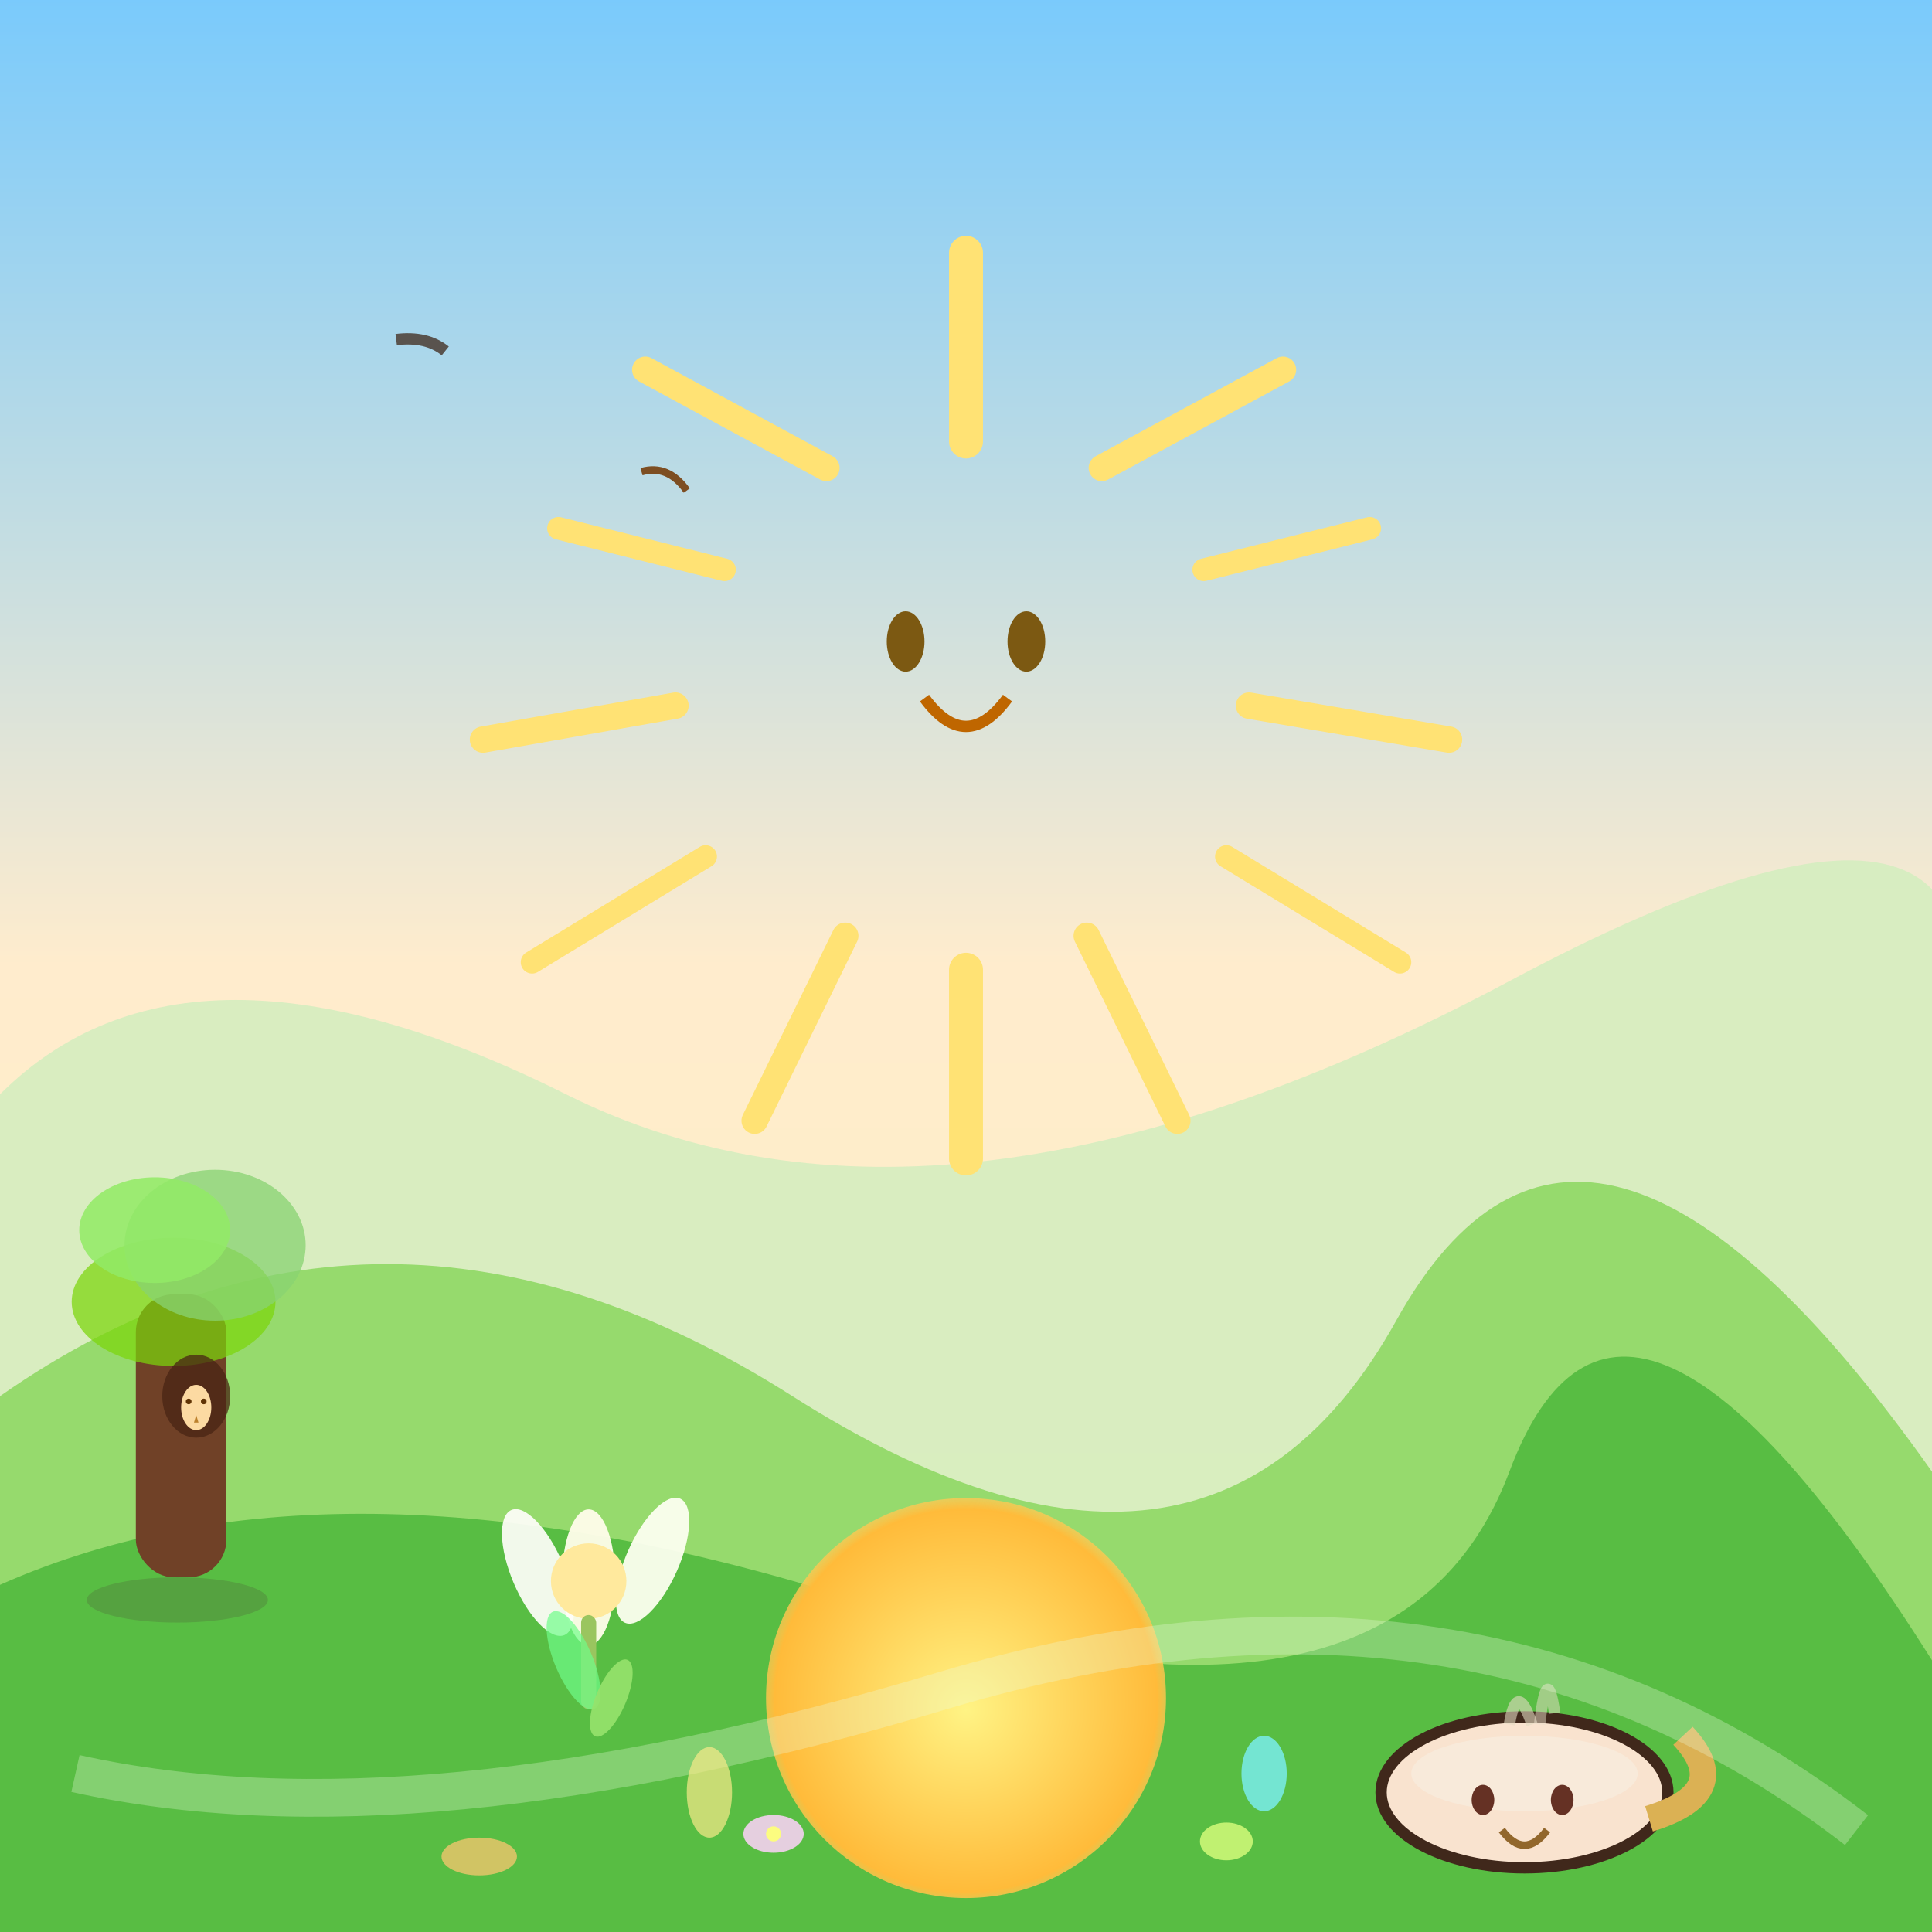 <!--

Generated by DrawGPT.
Free, open source, AI generated images in SVG, PNG, and HTML Canvas format.
https://drawgpt.ai

Created: 2025-05-19T03:50:00+00:00
-->
<svg xmlns="http://www.w3.org/2000/svg" xmlns:xlink="http://www.w3.org/1999/xlink" viewBox="0 0 512 512"  >
  <rect x="0" y="0" width="512" height="512" fill="#333333" stroke="none"/>
  <title>Rise and Shine - Animated Sunshine Over Happy Hills</title>
  <desc>The sun rises, coffee winks, and birds stretch! Which is cheerier: the hills or your socks?</desc>

  <!-- Animated blue sky background -->
  <rect id="bg-sky" class="background" x="0" y="0" width="512" height="512" fill="url(#gradSky1)" />
  <defs>
    <linearGradient id="gradSky1" x1="0" y1="0" x2="0" y2="1">
      <stop offset="0%" stop-color="#79cafc"/>
      <stop offset="50%" stop-color="#ffeccd">
        <animate attributeName="stop-color" values="#ffeccd;#fffee2;#ffeccd" dur="5s" repeatCount="indefinite"/>
      </stop>
      <stop offset="100%" stop-color="#fcf1be"/>
    </linearGradient>
    <radialGradient id="sunCore" cx="50%" cy="50%" r="60%" fx="50%" fy="53%">
      <stop offset="0%" stop-color="#fff384"/>
      <stop offset="80%" stop-color="#ffbb3a"/>
      <stop offset="100%" stop-color="#fcfcaf" stop-opacity="0"/>
    </radialGradient>
  </defs>

  <!-- Distant tiny mountains -->
  <path id="hills-back" class="hill" d="M0,290 Q50,240 150,290 T400,260 T512,300 L512,512 L0,512 Z"
        fill="#d2edbe" opacity="0.85"/>
  <!-- Main hills -->
  <path id="hills-main" class="hill" d="M0,370 Q100,300 210,370 T370,350 T512,390 L512,512 L0,512 Z"
        fill="#96da6d"/>
  <path id="hills-foreground" class="hill" d="M0,420 Q90,380 230,425 T400,390 T512,440 L512,512 L0,512 Z"
        fill="#58bd43"/>
  
  <!-- Animated sun rising up! -->
  <g id="sunrise-group" class="sun">
    <circle id="sun-core" class="sun-core" cx="256" cy="450" r="53" fill="url(#sunCore)">
      <animate attributeName="cy" dur="5s" values="450;170;450" keyTimes="0;0.5;1" repeatCount="indefinite"/>
    </circle>
    <!-- Sun face -->
    <ellipse id="sun-eye-l" class="sun-eye" cx="240" cy="170" rx="5" ry="8" fill="#7c5912">
      <animate attributeName="cy" dur="5s" values="170;144;170" keyTimes="0;0.5;1" repeatCount="indefinite"/>
    </ellipse>
    <ellipse id="sun-eye-r" class="sun-eye" cx="272" cy="170" rx="5" ry="8" fill="#7c5912">
      <animate attributeName="cy" dur="5s" values="170;144;170" keyTimes="0;0.5;1" repeatCount="indefinite"/>
    </ellipse>
    <path id="sun-smile" class="sun-smile" d="M245,185 Q256,200 267,185"
          stroke="#bf6600" stroke-width="3" fill="none">
      <animate attributeName="d" dur="5s"
            values="M245,185 Q256,200 267,185;M245,176 Q256,206 267,176;M245,185 Q256,200 267,185"
            keyTimes="0;0.5;1" repeatCount="indefinite"/>
    </path>
    <!-- Animate sun face rise and down together -->
    <g>
      <animateTransform attributeName="transform"
        type="translate"
        from="0,280"
        to="0,0"
        dur="2.5s"
        begin="0s"
        keyTimes="0;1"
        values="0,280;0,0"
        repeatCount="indefinite"
        fill="freeze" />
      <animateTransform attributeName="transform"
        type="translate"
        from="0,0"
        to="0,280"
        dur="2.5s"
        begin="2.5s"
        keyTimes="0;1"
        values="0,0;0,280"
        repeatCount="indefinite"
        fill="freeze" />
    </g>
    <!-- Sun rays - animate to stretch -->
    <g id="sun-rays" class="sun-ray">
      <g id="rays-rot" >
        <g>
            <line id="ray1" class="ray" x1="256" y1="117" x2="256" y2="67" stroke="#ffe274" stroke-width="9" stroke-linecap="round"/>
            <line id="ray2" class="ray" x1="292" y1="124" x2="340" y2="98" stroke="#ffe274" stroke-width="7" stroke-linecap="round"/>
            <line id="ray3" class="ray" x1="319" y1="151" x2="363" y2="140" stroke="#ffe274" stroke-width="6" stroke-linecap="round"/>
            <line id="ray4" class="ray" x1="331" y1="187" x2="384" y2="196" stroke="#ffe274" stroke-width="7" stroke-linecap="round"/>
            <line id="ray5" class="ray" x1="325" y1="227" x2="371" y2="255" stroke="#ffe274" stroke-width="6" stroke-linecap="round"/>
            <line id="ray6" class="ray" x1="288" y1="248" x2="312" y2="297" stroke="#ffe274" stroke-width="7" stroke-linecap="round"/>
            <line id="ray7" class="ray" x1="256" y1="257" x2="256" y2="307" stroke="#ffe274" stroke-width="9" stroke-linecap="round"/>
            <line id="ray8" class="ray" x1="224" y1="248" x2="200" y2="297" stroke="#ffe274" stroke-width="7" stroke-linecap="round"/>
            <line id="ray9" class="ray" x1="187" y1="227" x2="141" y2="255" stroke="#ffe274" stroke-width="6" stroke-linecap="round"/>
            <line id="ray10" class="ray" x1="179" y1="187" x2="128" y2="196" stroke="#ffe274" stroke-width="7" stroke-linecap="round"/>
            <line id="ray11" class="ray" x1="192" y1="151" x2="148" y2="140" stroke="#ffe274" stroke-width="6" stroke-linecap="round"/>
            <line id="ray12" class="ray" x1="219" y1="124" x2="171" y2="98" stroke="#ffe274" stroke-width="7" stroke-linecap="round"/>
        </g>
        <animateTransform attributeName="transform"
                          type="rotate"
                          values="0 256 184;15 256 184;0 256 184"
                          keyTimes="0;0.5;1"
                          dur="5s"
                          repeatCount="indefinite"/>
      </g>
      <!-- Rays shimmer length -->
      <g>
        <animateTransform 
          attributeName="transform"
          attributeType="XML"
          type="scale" 
          values="1,1;1.1,1.05;1,1"
          keyTimes="0;0.25;1"
          dur="5s"
          repeatCount="indefinite"
          additive="sum"
          />
      </g>
    </g>
  </g>
  
  <!-- Orbital animated twinkling stars fading as sun rises (they fade in early, out during day)-->
  <g id="night-stars" class="star">
    <circle id="star1" class="star-item" cx="60" cy="55" r="2" fill="#fbfbfe" opacity="0">
      <animate attributeName="opacity" values="0;1;0" keyTimes="0;0.1;1" dur="5s" repeatCount="indefinite"/>
    </circle>
    <circle id="star2" class="star-item" cx="100" cy="92" r="1.5" fill="#fafafe" opacity="0">
      <animate attributeName="opacity" values="0;0.9;0" keyTimes="0;0.12;1" dur="5s" repeatCount="indefinite"/>
    </circle>
    <circle id="star3" class="star-item" cx="437" cy="73" r="2.2" fill="#ffeef2" opacity="0">
      <animate attributeName="opacity" values="0;1;0" keyTimes="0;0.13;1" dur="5s" repeatCount="indefinite"/>
    </circle>
    <circle id="star4" class="star-item" cx="364" cy="48" r="1.7" fill="#fbfbfe" opacity="0">
      <animate attributeName="opacity" values="0;0.6;0" keyTimes="0;0.16;1" dur="5s" repeatCount="indefinite"/>
    </circle>
    <circle id="star5" class="star-item" cx="211" cy="61" r="1.1" fill="#fffafb" opacity="0">
      <animate attributeName="opacity" values="0;1;0" keyTimes="0;0.11;1" dur="5s" repeatCount="indefinite"/>
    </circle>
  </g>
  
  <!-- Happy birds animating across the sky -->
  <g id="birds" class="bird">
    <g id="bird1" class="bird-body">
      <path d="M105,90 Q113,89 118,93" fill="transparent" stroke="#59534e" stroke-width="3"/>
      <animateTransform attributeName="transform" type="translate" from="0,0" to="80,38" dur="5s" repeatCount="indefinite"/>
      <animateTransform attributeName="transform" type="scale"
        values="1,1;1,1.24;1,1"
        keyTimes="0;0.5;1"
        additive="sum"
        dur="1s" repeatCount="indefinite" />
    </g>
    <g id="bird2" class="bird-body">
      <path d="M170,125 Q177,123 182,130" fill="transparent" stroke="#7d4e22" stroke-width="2"/>
      <animateTransform attributeName="transform" type="translate" from="0,0" to="95,18" dur="5s" begin="1s" repeatCount="indefinite"/>
      <animateTransform attributeName="transform" type="scale"
            values="1,1;1,0.75;1,1"
            keyTimes="0;0.5;1"
            additive="sum"
            dur="0.8s" repeatCount="indefinite"/>
    </g>
  </g>
  
  <!-- Sleeping teacup "wakes up" as sun rises -->
  <g id="teacup-wakeup" class="teacup">
    <!-- Cup body -->
    <ellipse id="cup-body" class="cup" cx="404" cy="475" rx="38" ry="20" fill="#f9e3cf" stroke="#40281b" stroke-width="3"/>
    <ellipse id="cup-inner" class="cup-top" cx="404" cy="470" rx="30" ry="10" fill="#f8eada"/>
    <!-- Handle -->
    <path id="cup-handle" class="cup-handle" d="M437,482 Q460,475 446,460" fill="transparent" stroke="#dbb154" stroke-width="7"/>
    <!-- Face, animated! -->
    <ellipse id="cup-eye-l" class="cup-eye" cx="393" cy="477" rx="3" ry="4" fill="#653124">
      <animate attributeName="cy" values="479;477;479" keyTimes="0;0.65;1" dur="5s" repeatCount="indefinite"/>
    </ellipse>
    <ellipse id="cup-eye-r" class="cup-eye" cx="414" cy="477" rx="3" ry="4" fill="#653124">
      <animate attributeName="cy" values="479;477;479" keyTimes="0;0.7;1" dur="5s" repeatCount="indefinite"/>
    </ellipse>
    <path id="cup-smile" class="cup-smile" d="M398,485 Q404,493 410,485"
          stroke="#92672c" stroke-width="2" fill="none">
      <animate attributeName="d" 
        values="M398,489 Q404,492 410,489;M398,485 Q404,493 410,485;M398,489 Q404,492 410,489"
        keyTimes="0;0.38;1" dur="5s" repeatCount="indefinite"/>
    </path>
    <!-- Cup 'steam' animated lines -->
    <path id="steam1" class="steam" d="M400,457 Q402,445 406,457" stroke="#e2dbc2" stroke-width="3" fill="none" opacity="0.6">
      <animate attributeName="d" 
        values="M400,457 Q402,445 406,457;M400,452 Q404,440 406,460;M400,457 Q402,445 406,457"
        keyTimes="0;0.5;1" dur="5s" repeatCount="indefinite"/>
      <animate attributeName="opacity"
        values="0.7;1;0.7"
        dur="2s"
        repeatCount="indefinite"/>
    </path>
    <path id="steam2" class="steam" d="M408,457 Q410,440 412,454" stroke="#eaddca" stroke-width="3" fill="none" opacity="0.5">
      <animate attributeName="d"
        values="M408,457 Q410,440 412,454;M406,452 Q410,439 412,459;M408,457 Q410,440 412,454"
        keyTimes="0;0.4;1" dur="5s" repeatCount="indefinite"/>
      <animate attributeName="opacity"
        values="0.327;1;0.327"
        dur="1.8s"
        repeatCount="indefinite"/>
    </path>
  </g>
  <!-- Hilltop daisy that grows with the sun -->
  <g id="animated-daisy" class="flower">
    <g>
      <ellipse id="petal1" class="daisy-petal" cx="156" cy="418" rx="7" ry="18" fill="#fffdea" opacity="0.95">
        <animateTransform attributeName="transform" attributeType="XML"
                          type="scale"
                          values="1 1; 1.6 1.3; 1 1"
                          keyTimes="0;0.5;1"
                          dur="5s" repeatCount="indefinite"
                          additive="sum"
                          />
      </ellipse>
      <ellipse id="petal2" class="daisy-petal" cx="172" cy="410" rx="7" ry="18" fill="#fefff2" opacity="0.93"
        transform="rotate(24 164 414)">
        <animateTransform attributeName="transform" attributeType="XML"
                          type="scale"
                          values="1 1; 1.4 1.5; 1 1"
                          keyTimes="0;0.7;1"
                          dur="5s" 
                          repeatCount="indefinite"
                          additive="sum"/>
      </ellipse>
      <ellipse id="petal3" class="daisy-petal" cx="142" cy="414" rx="7" ry="18" fill="#fffefa" opacity="0.92"
        transform="rotate(-23 149 414)">
        <animateTransform attributeName="transform" attributeType="XML"
                          type="scale"
                          values="1 1; 1.6 1.2; 1 1"
                          keyTimes="0;0.55;1"
                          dur="5s" repeatCount="indefinite"
                          additive="sum"/>
      </ellipse>
      <circle id="daisy-center" class="daisy-core" cx="156" cy="419" r="10" fill="#ffe99d">
        <animate attributeName="r"
             values="10;16;10"
             keyTimes="0;0.5;1"
             dur="5s"
             repeatCount="indefinite"/>
      </circle>
    </g>
    <!-- Stem, leaves -->
    <rect id="daisy-stem" class="daisy-stem" x="154" y="428" width="4" height="25" fill="#9ac55f" rx="2">
      <animate attributeName="height" values="25;39;25" keyTimes="0;0.5;1" dur="5s" repeatCount="indefinite"/>
    </rect>
    <ellipse id="daisy-leaf-l" class="daisy-leaf" cx="152" cy="440" rx="5" ry="14" fill="#6ffc89" transform="rotate(-23 152 440)"
      opacity="0.7"/>
    <ellipse id="daisy-leaf-r" class="daisy-leaf" cx="162" cy="450" rx="4" ry="11" fill="#96e26c" transform="rotate(23 162 450)"
      opacity="0.9"/>
  </g>

  <!-- Peaceful tree with an owl waking up -->
  <g id="waking-tree" class="tree">
    <rect id="tree-trunk" class="tree-trunk" x="36" y="343" width="24" height="75" fill="#704127" rx="10"/>
    <ellipse id="tree-canopy1" class="tree-canopy" cx="46" cy="345" rx="27" ry="17" fill="#7cd60c" opacity="0.72"/>
    <ellipse id="tree-canopy2" class="tree-canopy" cx="57" cy="330" rx="24" ry="20" fill="#88d272" opacity="0.75"/>
    <ellipse id="tree-canopy3" class="tree-canopy" cx="41" cy="326" rx="20" ry="14" fill="#93eb66" opacity="0.86"/>
    <ellipse id="tree-shadow" class="tree-shadow" cx="47" cy="424" rx="24" ry="6" fill="#517a3b" opacity="0.41"/>
    <!-- Small owl in a hollow -->
    <ellipse id="owl-hole" class="owl-hole" cx="52" cy="370" rx="9" ry="11" fill="#482413" opacity="0.75"/>
    <g id="owl" class="owl">
      <ellipse id="owl-body" class="owl-body" cx="52" cy="373" rx="4" ry="6" fill="#fcdaa2" />
      <ellipse id="owl-eye-l" class="owl-eye-l" cx="50" cy="371.4" rx="0.75" ry="0.75" fill="#613404">
        <animate attributeName="rx" values="0.75;2;0.75" keyTimes="0;0.6;1" dur="5s" repeatCount="indefinite"/>
      </ellipse>
      <ellipse id="owl-eye-r" class="owl-eye-r" cx="54" cy="371.4" rx="0.75" ry="0.75" fill="#613404">
        <animate attributeName="rx" values="0.75;2;0.75" keyTimes="0;0.6;1" dur="5s" repeatCount="indefinite"/>
      </ellipse>
      <path id="owl-beak" class="owl-beak" d="M52,375 L52.6,377 L51.4,377 Z" fill="#bc812d">
        <animate attributeName="d" 
               values="M52,375 L52.6,377 L51.4,377 Z;M52,375 L53,376.5 L51,376.5 Z;M52,375 L52.6,377 L51.4,377 Z"
               keyTimes="0;0.12;1" dur="5s" repeatCount="indefinite"/>
      </path>
    </g>
  </g>
  <!-- Light rays on grass foreground animating as breeze -->
  <path id="foreground-sheen" class="light-sheen" d="M20,470 Q110,490 250,448 T492,485"
    fill="none" stroke="#ecfadd" stroke-width="10" opacity="0.3">
    <animate attributeName="d" 
             values="M20,470 Q110,484 250,448 T492,485;M20,464 Q163,504 320,448 T492,465;M20,470 Q110,484 250,448 T492,485"
             keyTimes="0;0.55;1" dur="5s" repeatCount="indefinite"/>
  </path>
  <!-- More foreground flowers -->
  <ellipse id="f-flower1" class="foreground-flower" cx="205" cy="486" rx="8" ry="5" fill="#ffd2fc" opacity="0.84"/>
  <circle id="f-flower1-center" class="foreground-flower-center" cx="205" cy="486" r="2" fill="#fcfc80"/>
  <ellipse id="f-flower2" class="foreground-flower" cx="335" cy="470" rx="6" ry="10" fill="#76e7da" opacity="0.95"/>
  <ellipse id="f-flower3" class="foreground-flower" cx="325" cy="488" rx="7" ry="5" fill="#d7fc7b" opacity="0.82"/>
  <ellipse id="f-flower4" class="foreground-flower" cx="127" cy="492" rx="10" ry="5" fill="#ffc671" opacity="0.72"/>
  <ellipse id="f-flower5" class="foreground-flower" cx="188" cy="475" rx="6" ry="12" fill="#f8ea8a" opacity="0.7"/>
</svg>
